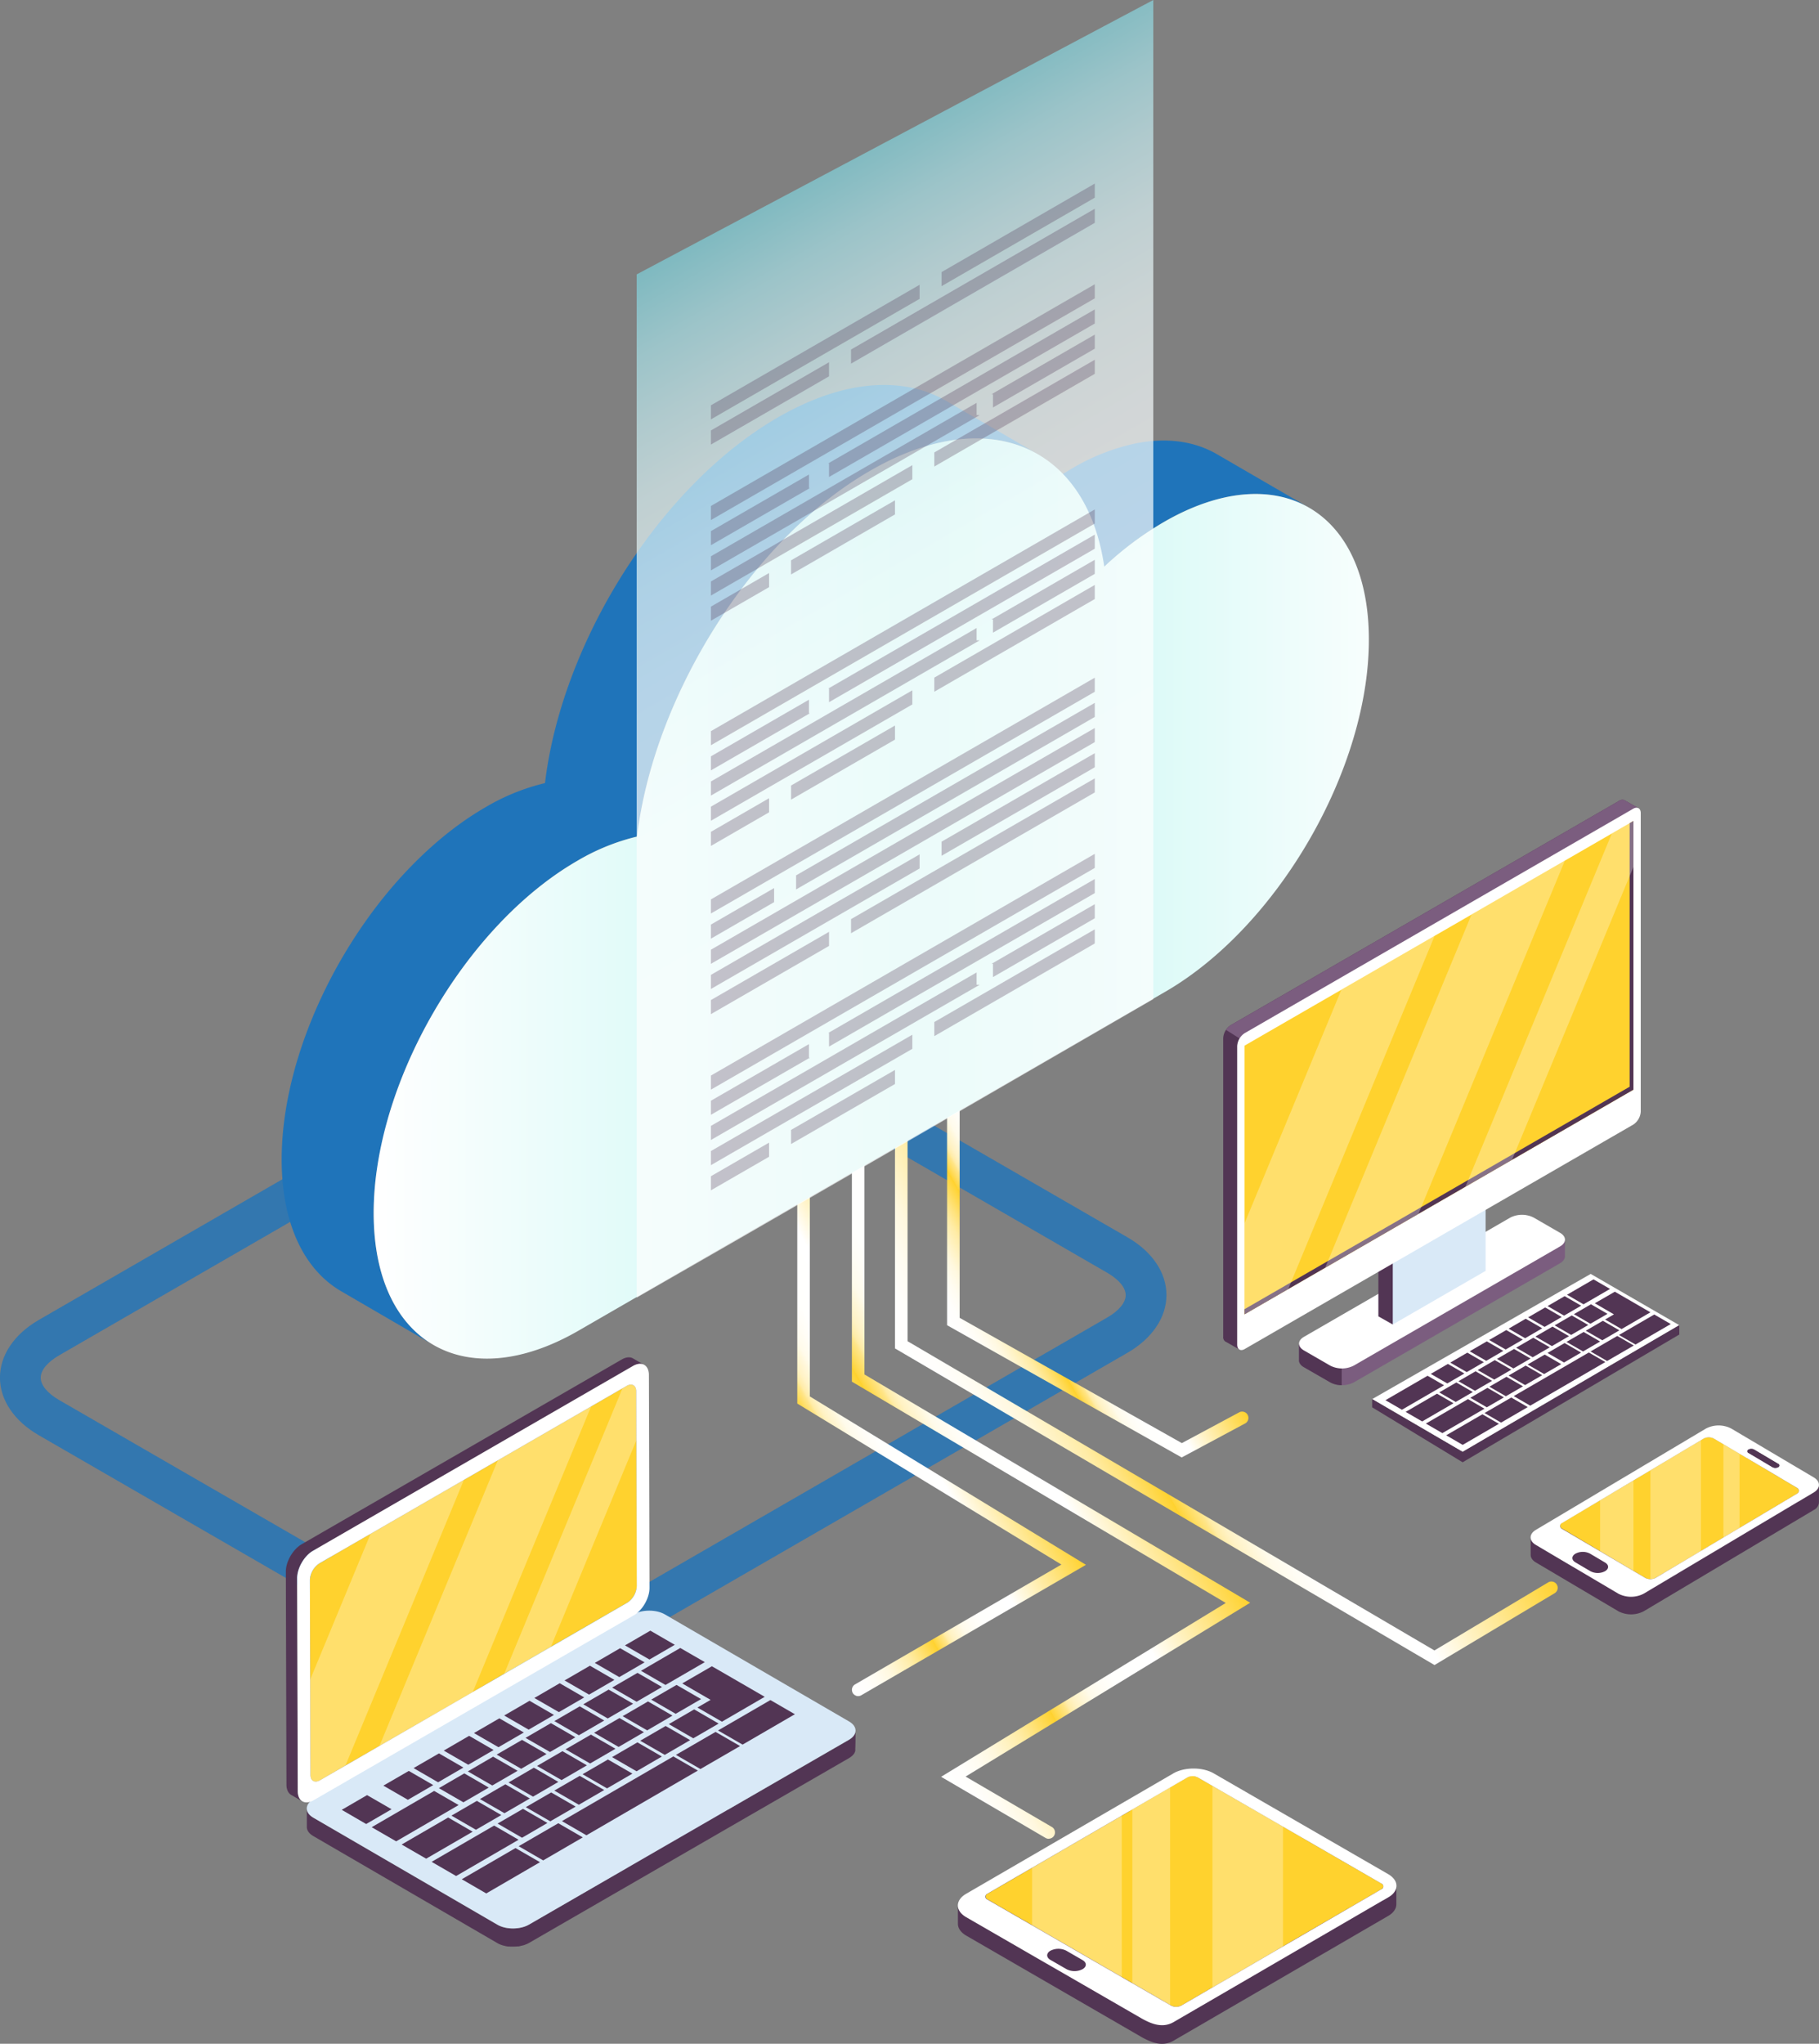 <svg id="_ëîé_1" data-name="‘ëîé_1" xmlns="http://www.w3.org/2000/svg" xmlns:xlink="http://www.w3.org/1999/xlink" viewBox="0 0 892.92 1002.82"><rect x="0" y="0" width="892.92" height="1002.82" fill="#808080" stroke="none"/><defs><style>.cls-1{opacity:0.8;}.cls-2{fill:#1f74ba;}.cls-3{fill:url(#åçûìßííûé_ãðàäèåíò_69);}.cls-4{fill:url(#åçûìßííûé_ãðàäèåíò_69-2);}.cls-5{fill:url(#åçûìßííûé_ãðàäèåíò_69-3);}.cls-6{fill:url(#åçûìßííûé_ãðàäèåíò_69-4);}.cls-12,.cls-7{fill:#fff;}.cls-8{fill:#523554;}.cls-9{fill:#7b5d7f;}.cls-10{fill:#d9e9f7;}.cls-11{fill:#ffd22e;}.cls-12,.cls-16{opacity:0.3;}.cls-13{isolation:isolate;}.cls-14{fill:url(#åçûìßííûé_ãðàäèåíò_159);}.cls-15{opacity:0.7;fill:url(#åçûìßííûé_ãðàäèåíò_166);}.cls-17{fill:#8fdfe5;}</style><linearGradient id="åçûìßííûé_ãðàäèåíò_69" x1="857" y1="662.99" x2="948.71" y2="610.04" gradientUnits="userSpaceOnUse"><stop offset="0" stop-color="#fff"/><stop offset="0.06" stop-color="#fffefc"/><stop offset="0.11" stop-color="#fffcf1"/><stop offset="0.16" stop-color="#fff8df"/><stop offset="0.2" stop-color="#fff3c6"/><stop offset="0.25" stop-color="#ffeca6"/><stop offset="0.29" stop-color="#ffe37e"/><stop offset="0.33" stop-color="#ffd950"/><stop offset="0.36" stop-color="#ffd22e"/><stop offset="0.36" stop-color="#ffd439"/><stop offset="0.38" stop-color="#ffdd62"/><stop offset="0.4" stop-color="#ffe588"/><stop offset="0.41" stop-color="#ffeca8"/><stop offset="0.43" stop-color="#fff2c4"/><stop offset="0.46" stop-color="#fff7da"/><stop offset="0.48" stop-color="#fffbeb"/><stop offset="0.52" stop-color="#fffdf6"/><stop offset="0.56" stop-color="#fffffd"/><stop offset="0.69" stop-color="#fff"/><stop offset="1" stop-color="#ffd22e"/></linearGradient><linearGradient id="åçûìßííûé_ãðàäèåíò_69-2" x1="869.62" y1="740.55" x2="1063.19" y2="628.79" xlink:href="#åçûìßííûé_ãðàäèåíò_69"/><linearGradient id="åçûìßííûé_ãðàäèåíò_69-3" x1="790.03" y1="773.69" x2="940.8" y2="686.65" xlink:href="#åçûìßííûé_ãðàäèåíò_69"/><linearGradient id="åçûìßííûé_ãðàäèåíò_69-4" x1="749.41" y1="737.34" x2="862.51" y2="672.04" xlink:href="#åçûìßííûé_ãðàäèåíò_69"/><linearGradient id="åçûìßííûé_ãðàäèåíò_159" x1="574.38" y1="451.63" x2="1062.91" y2="451.63" gradientUnits="userSpaceOnUse"><stop offset="0" stop-color="#fff"/><stop offset="0.55" stop-color="#c1f6f2"/><stop offset="1" stop-color="#f7fefd"/></linearGradient><linearGradient id="åçûìßííûé_ãðàäèåíò_166" x1="936.49" y1="513.1" x2="719.02" y2="136.42" gradientUnits="userSpaceOnUse"><stop offset="0" stop-color="#fff"/><stop offset="0.43" stop-color="#fdfefe"/><stop offset="0.58" stop-color="#f6fcfd"/><stop offset="0.69" stop-color="#ebf8f9"/><stop offset="0.78" stop-color="#daf2f5"/><stop offset="0.85" stop-color="#c4eaef"/><stop offset="0.92" stop-color="#a8e1e8"/><stop offset="0.98" stop-color="#89d6df"/><stop offset="1" stop-color="#7ed2dc"/></linearGradient></defs><title>webpack</title><g id="_Group_" data-name="&lt;Group&gt;" class="cls-1"><path id="_Compound_Path_" data-name="&lt;Compound Path&gt;" class="cls-2" d="M642.16,836c-14,0-28.08-3.16-39-9.48L410,715c-12.13-7-19.09-17.32-19.09-28.3s7-21.3,19.09-28.3l263.31-152c21.88-12.63,56.16-12.63,78,0l193.12,111.5c12.13,7,19.09,17.32,19.09,28.3s-7,21.3-19.09,28.3l-263.31,152C670.24,832.85,656.2,836,642.16,836Zm70.19-319.09c-10.58,0-21.16,2.27-29,6.81L420,675.75c-5.78,3.34-9.09,7.34-9.09,11s3.31,7.65,9.09,11l193.12,111.5c15.73,9.08,42.31,9.08,58,0l263.31-152c5.78-3.34,9.09-7.34,9.09-11s-3.31-7.65-9.09-11L741.37,523.73C733.51,519.19,722.93,516.92,712.35,516.92Z" transform="translate(-390.93 -10.76)"/></g><g id="_Group_2" data-name="&lt;Group&gt;"><g id="_Group_3" data-name="&lt;Group&gt;"><path id="_Path_" data-name="&lt;Path&gt;" class="cls-3" d="M971,725.89,855.83,661V535.44a3.09,3.09,0,0,1,6.17,0V657.37l109.08,61.48,28.26-15.15a3.09,3.09,0,0,1,2.92,5.44Z" transform="translate(-390.93 -10.76)"/></g><g id="_Group_4" data-name="&lt;Group&gt;"><path id="_Path_2" data-name="&lt;Path&gt;" class="cls-4" d="M1095.1,827.75,830.27,672.39V547.66a3.09,3.09,0,0,1,6.17,0V668.85l258.63,151.73L1151,787.14a3.09,3.09,0,0,1,3.17,5.3Z" transform="translate(-390.93 -10.76)"/></g><g id="_Group_5" data-name="&lt;Group&gt;"><path id="_Path_3" data-name="&lt;Path&gt;" class="cls-5" d="M905.73,913a3.07,3.07,0,0,1-1.55-.42l-51.28-30,139.75-85.3L809.11,688.69V557.91a3.09,3.09,0,1,1,6.17,0V685.17l189.35,112L864.93,882.47l42.36,24.74a3.09,3.09,0,0,1-1.56,5.75Z" transform="translate(-390.93 -10.76)"/></g><g id="_Group_6" data-name="&lt;Group&gt;"><path id="_Path_4" data-name="&lt;Path&gt;" class="cls-6" d="M812.2,843a3.09,3.09,0,0,1-1.55-5.75l101.3-58.81-129.65-79V577.75a3.09,3.09,0,0,1,6.17,0v118.2L924,778.57l-110.27,64A3.07,3.07,0,0,1,812.2,843Z" transform="translate(-390.93 -10.76)"/></g></g><g id="_Group_7" data-name="&lt;Group&gt;"><g id="_Group_8" data-name="&lt;Group&gt;"><polygon id="_Path_5" data-name="&lt;Path&gt;" class="cls-7" points="673.57 686.5 780.85 625.07 824.35 650.23 717.98 712.39 673.57 686.5"/><g id="_Group_9" data-name="&lt;Group&gt;"><g id="_Group_10" data-name="&lt;Group&gt;"><polygon id="_Path_6" data-name="&lt;Path&gt;" class="cls-8" points="768.07 635.98 776.17 640.66 767.77 645.54 759.68 640.85 768.07 635.98"/></g><g id="_Group_11" data-name="&lt;Group&gt;"><polygon id="_Path_7" data-name="&lt;Path&gt;" class="cls-8" points="780.98 639.97 789.1 644.66 780.7 649.53 772.6 644.83 780.98 639.97"/></g><g id="_Group_12" data-name="&lt;Group&gt;"><polygon id="_Path_8" data-name="&lt;Path&gt;" class="cls-8" points="792.69 633.8 802.08 639.22 807.46 642.34 810.17 643.91 796.01 652.14 787.9 647.45 792.26 644.92 782.87 639.48 792.69 633.8"/></g><g id="_Group_13" data-name="&lt;Group&gt;"><polygon id="_Path_9" data-name="&lt;Path&gt;" class="cls-8" points="771.55 645.45 779.65 650.13 771.26 655.01 763.15 650.32 771.55 645.45"/></g><g id="_Group_14" data-name="&lt;Group&gt;"><polygon id="_Path_10" data-name="&lt;Path&gt;" class="cls-8" points="812.05 644.99 820.15 649.67 802.84 659.72 794.72 655.04 812.05 644.99"/></g><g id="_Group_15" data-name="&lt;Group&gt;"><polygon id="_Path_11" data-name="&lt;Path&gt;" class="cls-8" points="793.9 655.51 802.01 660.2 788.9 667.8 780.78 663.12 793.9 655.51"/></g><g id="_Group_16" data-name="&lt;Group&gt;"><polygon id="_Path_12" data-name="&lt;Path&gt;" class="cls-8" points="768.04 658.99 776.13 663.66 767.75 668.54 759.65 663.86 768.04 658.99"/></g><g id="_Group_17" data-name="&lt;Group&gt;"><polygon id="_Path_13" data-name="&lt;Path&gt;" class="cls-8" points="782.23 627.75 790.34 632.44 777.33 639.99 769.22 635.3 782.23 627.75"/></g><g id="_Group_18" data-name="&lt;Group&gt;"><polygon id="_Path_14" data-name="&lt;Path&gt;" class="cls-8" points="758.52 641.52 766.62 646.21 758.22 651.07 750.13 646.39 758.52 641.52"/></g><g id="_Group_19" data-name="&lt;Group&gt;"><polygon id="_Path_15" data-name="&lt;Path&gt;" class="cls-8" points="748.95 647.06 757.06 651.75 748.67 656.63 740.56 651.94 748.95 647.06"/></g><g id="_Group_20" data-name="&lt;Group&gt;"><polygon id="_Path_16" data-name="&lt;Path&gt;" class="cls-8" points="786.82 648.07 794.93 652.76 786.54 657.64 778.42 652.95 786.82 648.07"/></g><g id="_Group_21" data-name="&lt;Group&gt;"><polygon id="_Path_17" data-name="&lt;Path&gt;" class="cls-8" points="762.1 650.93 770.2 655.61 761.82 660.49 753.7 655.81 762.1 650.93"/></g><g id="_Group_22" data-name="&lt;Group&gt;"><polygon id="_Path_18" data-name="&lt;Path&gt;" class="cls-8" points="739.4 652.62 747.51 657.3 739.11 662.17 731.01 657.49 739.4 652.62"/></g><g id="_Group_23" data-name="&lt;Group&gt;"><polygon id="_Path_19" data-name="&lt;Path&gt;" class="cls-8" points="777.38 653.56 785.48 658.24 777.1 663.12 768.97 658.44 777.38 653.56"/></g><g id="_Group_24" data-name="&lt;Group&gt;"><polygon id="_Path_20" data-name="&lt;Path&gt;" class="cls-8" points="752.66 656.41 760.78 661.09 752.38 665.97 744.26 661.28 752.66 656.41"/></g><g id="_Group_25" data-name="&lt;Group&gt;"><polygon id="_Path_21" data-name="&lt;Path&gt;" class="cls-8" points="729.86 658.16 737.96 662.84 729.57 667.72 721.46 663.03 729.86 658.16"/></g><g id="_Group_26" data-name="&lt;Group&gt;"><polygon id="_Path_22" data-name="&lt;Path&gt;" class="cls-8" points="743.23 661.9 751.32 666.58 742.93 671.46 734.82 666.78 743.23 661.9"/></g><g id="_Group_27" data-name="&lt;Group&gt;"><polygon id="_Path_23" data-name="&lt;Path&gt;" class="cls-8" points="720.29 663.71 728.39 668.38 720 673.25 711.91 668.59 720.29 663.71"/></g><g id="_Group_28" data-name="&lt;Group&gt;"><polygon id="_Path_24" data-name="&lt;Path&gt;" class="cls-8" points="758.29 664.65 766.39 669.33 757.99 674.2 749.89 669.52 758.29 664.65"/></g><g id="_Group_29" data-name="&lt;Group&gt;"><polygon id="_Path_25" data-name="&lt;Path&gt;" class="cls-8" points="733.77 667.37 741.88 672.06 733.49 676.93 725.38 672.25 733.77 667.37"/></g><g id="_Group_30" data-name="&lt;Group&gt;"><polygon id="_Path_26" data-name="&lt;Path&gt;" class="cls-8" points="710.75 669.24 718.85 673.93 710.45 678.81 702.34 674.13 710.75 669.24"/></g><g id="_Group_31" data-name="&lt;Group&gt;"><polygon id="_Path_27" data-name="&lt;Path&gt;" class="cls-8" points="748.94 670.06 757.05 674.75 748.65 679.62 740.54 674.93 748.94 670.06"/></g><g id="_Group_32" data-name="&lt;Group&gt;"><polygon id="_Path_28" data-name="&lt;Path&gt;" class="cls-8" points="724.34 672.85 732.44 677.54 724.04 682.41 715.93 677.73 724.34 672.85"/></g><g id="_Group_33" data-name="&lt;Group&gt;"><polygon id="_Path_29" data-name="&lt;Path&gt;" class="cls-8" points="739.5 675.55 747.61 680.23 739.21 685.09 731.11 680.42 739.5 675.55"/></g><g id="_Group_34" data-name="&lt;Group&gt;"><polygon id="_Path_30" data-name="&lt;Path&gt;" class="cls-8" points="714.89 678.34 722.99 683.02 714.59 687.89 706.49 683.21 714.89 678.34"/></g><g id="_Group_35" data-name="&lt;Group&gt;"><polygon id="_Path_31" data-name="&lt;Path&gt;" class="cls-8" points="779.93 663.63 788.04 668.31 751.16 689.72 743.06 685.03 779.93 663.63"/></g><g id="_Group_36" data-name="&lt;Group&gt;"><polygon id="_Path_32" data-name="&lt;Path&gt;" class="cls-8" points="730.16 680.97 738.26 685.65 729.86 690.53 721.76 685.85 730.16 680.97"/></g><g id="_Group_37" data-name="&lt;Group&gt;"><polygon id="_Path_33" data-name="&lt;Path&gt;" class="cls-8" points="700.77 675.04 708.86 679.72 688.19 691.72 680.09 687.04 700.77 675.04"/></g><g id="_Group_38" data-name="&lt;Group&gt;"><polygon id="_Path_34" data-name="&lt;Path&gt;" class="cls-8" points="705.4 683.84 713.51 688.53 698.12 697.46 690.01 692.77 705.4 683.84"/></g><g id="_Group_39" data-name="&lt;Group&gt;"><polygon id="_Path_35" data-name="&lt;Path&gt;" class="cls-8" points="741.85 685.73 749.96 690.41 736.85 698.03 728.74 693.33 741.85 685.73"/></g><g id="_Group_40" data-name="&lt;Group&gt;"><polygon id="_Path_36" data-name="&lt;Path&gt;" class="cls-8" points="720.62 686.5 728.71 691.2 708.04 703.19 699.93 698.51 720.62 686.5"/></g><g id="_Group_41" data-name="&lt;Group&gt;"><polygon id="_Path_37" data-name="&lt;Path&gt;" class="cls-8" points="727.69 693.95 735.79 698.62 718.01 708.96 709.91 704.26 727.69 693.95"/></g></g><polygon id="_Path_38" data-name="&lt;Path&gt;" class="cls-8" points="717.98 712.39 673.57 686.5 673.57 690.53 717.98 717.5 824.35 654.81 824.35 650.23 717.98 712.39"/></g><g id="_Group_42" data-name="&lt;Group&gt;"><g id="_Group_43" data-name="&lt;Group&gt;"><g id="_Group_44" data-name="&lt;Group&gt;"><path id="_Path_39" data-name="&lt;Path&gt;" class="cls-9" d="M1159.13,627h0v-7.74l-5.56,2.8-9.76-5.64a12.73,12.73,0,0,0-11.52,0L1034.19,673l-5.59-2.73V678h0c-.12,1.29.66,2.6,2.36,3.59l13,7.48a12.74,12.74,0,0,0,11.51,0l101.33-58.51C1158.46,629.53,1159.24,628.24,1159.13,627Z" transform="translate(-390.93 -10.76)"/><path id="_Path_40" data-name="&lt;Path&gt;" class="cls-8" d="M1034.19,673l-5.59-2.73V678h0c-.12,1.29.66,2.6,2.36,3.59l13,7.48a11.73,11.73,0,0,0,5.6,1.36v-26.2Z" transform="translate(-390.93 -10.76)"/><path id="_Path_41" data-name="&lt;Path&gt;" class="cls-7" d="M1043.92,680.84a12.72,12.72,0,0,0,11.51,0l101.33-58.51c3.18-1.84,3.18-4.81,0-6.65l-12.95-7.48a12.72,12.72,0,0,0-11.52,0L1031,666.72c-3.18,1.84-3.18,4.81,0,6.65Z" transform="translate(-390.93 -10.76)"/></g><g id="_Group_45" data-name="&lt;Group&gt;"><polygon id="_Path_42" data-name="&lt;Path&gt;" class="cls-8" points="683.69 649.89 676.62 645.9 676.62 609.75 722.2 583.45 683.69 649.89"/><polygon id="_Path_43" data-name="&lt;Path&gt;" class="cls-10" points="729.26 623.58 683.69 649.89 683.69 613.75 729.26 587.44 729.26 623.58"/></g><path id="_Path_44" data-name="&lt;Path&gt;" class="cls-8" d="M1195.25,407.33l-6.63-3.78a1.68,1.68,0,0,0-.45-.26h0a2.78,2.78,0,0,0-2.37.38L995.08,513.77a8.18,8.18,0,0,0-3.7,6.41V666.64a2.6,2.6,0,0,0,1.08,2.4,2,2,0,0,0,.31.14l6.59,3.79,1.37-7.14-2,.82,187-108a8.19,8.19,0,0,0,3.71-6.42V411.32Z" transform="translate(-390.93 -10.76)"/><path id="_Path_45" data-name="&lt;Path&gt;" class="cls-9" d="M1188.61,403.55a1.68,1.68,0,0,0-.45-.26h0a2.78,2.78,0,0,0-2.37.38L995.08,513.77a7.31,7.31,0,0,0-2.33,2.33l127.49,80.42,65.55-37.85a8.19,8.19,0,0,0,3.71-6.42V411.32l5.75-4Z" transform="translate(-390.93 -10.76)"/><path id="_Path_46" data-name="&lt;Path&gt;" class="cls-7" d="M1196.35,556.17a8.19,8.19,0,0,1-3.7,6.41L1001.94,672.69c-2,1.18-3.7.22-3.7-2.14V524.1a8.18,8.18,0,0,1,3.7-6.41l190.71-110.11c2-1.18,3.7-.22,3.7,2.14Z" transform="translate(-390.93 -10.76)"/><polygon id="_Path_47" data-name="&lt;Path&gt;" class="cls-11" points="801.83 402.85 801.83 534.69 782.77 545.69 766.19 555.26 754.5 562.01 753.19 562.77 742.23 569.1 726.61 578.12 719.35 582.31 718.92 582.56 714.13 585.32 701.42 592.65 700.91 592.95 696.29 595.61 694.48 596.66 676.53 607.02 664.49 613.98 650.5 622.05 632.37 632.51 610.91 644.91 610.91 513.08 621.94 506.71 646.84 492.34 658.46 485.63 659.54 485 664.49 482.15 694.48 464.83 698.61 462.45 700.91 461.12 704.24 459.19 711.61 454.94 718.92 450.72 722.37 448.72 726.61 446.28 728.18 445.37 754.5 430.17 768.16 422.29 791.23 408.97 801.83 402.85"/><polygon id="_Path_48" data-name="&lt;Path&gt;" class="cls-8" points="799.96 403.93 799.96 533.23 610.91 642.38 610.91 644.91 801.83 534.68 801.83 402.85 799.96 403.93"/></g><polygon id="_Path_49" data-name="&lt;Path&gt;" class="cls-12" points="704.24 459.19 632.37 632.51 610.91 644.91 610.91 600.3 658.46 485.63 659.54 485 664.49 482.15 694.48 464.83 698.61 462.45 700.91 461.12 704.24 459.19"/><polygon id="_Path_50" data-name="&lt;Path&gt;" class="cls-12" points="768.16 422.29 696.29 595.61 694.48 596.66 676.53 607.02 664.49 613.98 650.5 622.05 722.37 448.72 726.61 446.28 728.18 445.37 754.5 430.17 768.16 422.29"/><polygon id="_Path_51" data-name="&lt;Path&gt;" class="cls-12" points="801.83 402.85 801.83 425.37 742.23 569.1 726.61 578.12 719.35 582.31 791.23 408.97 801.83 402.85"/></g></g><g id="_Group_46" data-name="&lt;Group&gt;"><g id="_Group_47" data-name="&lt;Group&gt;"><g id="_Group_48" data-name="&lt;Group&gt;"><g id="_Group_49" data-name="&lt;Group&gt;"><path id="_Path_52" data-name="&lt;Path&gt;" class="cls-8" d="M1072.38,941.76l-2.42,1.41c0-2.27,0-4.54,0-6.82h0a1.74,1.74,0,0,0-1-1.44l-90.17-52.06a5.55,5.55,0,0,0-4.94,0l-98.25,57.09a1.71,1.71,0,0,0-1,1.42c0,3,0,6.06,0,9.08a1.73,1.73,0,0,0,1,1.44L905.34,969a2,2,0,0,0-.38,1.13l0,4.23-39.7-22.91c-2.74-1.6-4.1-3.68-4.1-5.78,0,3,0,6.06,0,9.08,0,2.1,1.37,4.18,4.12,5.78L950.81,1010c5.47,3.15,10.89,5.17,16.32,2l105.24-61.15c2.68-1.56,4-3.62,4-5.69q0-4.53,0-9.08C1076.42,938.14,1075.08,940.2,1072.38,941.76Z" transform="translate(-390.93 -10.76)"/><g id="_Group_50" data-name="&lt;Group&gt;"><g id="_Group_51" data-name="&lt;Group&gt;"><path id="_Path_53" data-name="&lt;Path&gt;" class="cls-8" d="M922.25,972.54c2.16,1.23,2.18,3.25,0,4.49a8.56,8.56,0,0,1-7.77,0l-7.93-4.57c-2.16-1.25-2.16-3.26,0-4.52a8.6,8.6,0,0,1,7.78,0Z" transform="translate(-390.93 -10.76)"/></g><path id="_Path_54" data-name="&lt;Path&gt;" class="cls-11" d="M1069,937.78l-3.17,1.83-.07,0-.34.21-.41.24-4,2.34-7.5,4.35-1,.55-2.28,1.33-2.06,1.19-2.62,1.54-1.23.71-5,2.88-4.08,2.38-2.06,1.19-.92.52-8.47,4.94-3,1.77-3.11,1.81-2,1.18-3.87,2.26-7.23,4.19-9.11,5.31-3.42,2-.79.46-5.06,2.94-1,.56-6.19,3.59-8.21,4.78a5.41,5.41,0,0,1-4.95,0l-.48-.28-6-3.51h0l-1-.6h-.05l-2.74-1.6h0l-4.22-2.42-4.43-2.56-5.2-3-6.44-3.72h0l-2.61-1.51-2.76-1.6-3.19-1.85-18.85-10.87h0l-10.15-5.87-3.37-1.95-10.82-6.21-.77-.44-2.22-1.29-1.23-.71-.16-.11-3.38-1.95a1.53,1.53,0,0,1,0-2.87l2.39-1.38,1.06-.62,4.16-2.4,9.89-5.77,4.46-2.59.33-.19,12.63-7.33,2.33-1.37,1.08-.63.37-.22,2.18-1.25h0l2-1.15,1.06-.63,12.53-7.29,1.43-.84,8.08-4.68,3.59-2.08L946,899l.8-.47,3.73-2.15,3.34-1.95h0l3.73-2.19,6.14-3.58,1.56-.91,8.53-4.95a4.91,4.91,0,0,1,2.39-.57,5.3,5.3,0,0,1,2,.32,2.22,2.22,0,0,1,.55.26l.52.3.66.38,6.14,3.54,12.84,7.41,0,0,1.74,1,11.21,6.47,1.38.79h0l7.42,4.29,9.05,5.23,3.38,2,13.65,7.86.44.27.42.25L1069,934.91C1070.31,935.7,1070.31,937,1069,937.78Z" transform="translate(-390.93 -10.76)"/><g id="_Group_52" data-name="&lt;Group&gt;"><path id="_Compound_Path_2" data-name="&lt;Compound Path&gt;" class="cls-7" d="M1072.32,930.31l-85.61-49.42c-5.45-3.15-14.34-3.15-19.77,0L865.18,940c-5.42,3.15-5.4,8.29.06,11.46l85.61,49.41c5.44,3.15,10.89,5.16,16.3,2l105.24-61.15C1077.81,938.61,1077.77,933.46,1072.32,930.31ZM922.29,977a8.56,8.56,0,0,1-7.77,0l-7.93-4.57c-2.16-1.25-2.16-3.26,0-4.52a8.6,8.6,0,0,1,7.78,0l7.93,4.58c2.16,1.24,2.18,3.26,0,4.51ZM1069,937.78l-98.23,57.08a5.53,5.53,0,0,1-4.95,0L875.63,942.8a1.52,1.52,0,0,1,0-2.86l98.25-57.09a5.55,5.55,0,0,1,4.94,0L1069,934.91a1.53,1.53,0,0,1,0,2.87Z" transform="translate(-390.93 -10.76)"/></g></g></g></g><g id="_Group_53" data-name="&lt;Group&gt;"><path id="_Path_55" data-name="&lt;Path&gt;" class="cls-12" d="M941.57,901.61v79.27l-6.44-3.72h0l-2.61-1.51-2.76-1.6-3.19-1.85-18.85-10.87h0l-10.15-5.87V927.18l.33-.19,12.63-7.33,2.33-1.37,1.08-.63.37-.22,2.18-1.25h0l2-1.15,1.06-.63,12.53-7.29,1.43-.84Z" transform="translate(-390.93 -10.76)"/><polygon id="_Path_56" data-name="&lt;Path&gt;" class="cls-12" points="574.39 877.04 574.39 983.81 568.35 980.3 568.32 980.3 567.32 979.71 567.26 979.71 564.52 978.1 564.5 978.1 560.27 975.68 555.85 973.12 555.85 887.82 559.58 885.67 562.92 883.72 562.95 883.72 566.68 881.53 572.83 877.95 574.39 877.04"/><polygon id="_Path_57" data-name="&lt;Path&gt;" class="cls-12" points="629.81 896.32 629.81 955.05 626.7 956.86 624.66 958.04 620.79 960.29 613.56 964.48 604.45 969.79 601.02 971.77 600.23 972.23 595.17 975.17 595.17 876.32 608.01 883.74 608.04 883.75 609.78 884.76 620.99 891.23 622.38 892.02 622.38 892.02 629.81 896.32"/></g></g></g><g id="_Group_54" data-name="&lt;Group&gt;"><g id="_Group_55" data-name="&lt;Group&gt;"><g id="_Group_56" data-name="&lt;Group&gt;"><g id="_Group_57" data-name="&lt;Group&gt;"><path id="_Path_58" data-name="&lt;Path&gt;" class="cls-8" d="M1142.33,765.08c0,1.35.86,2.7,2.59,3.73l17.87,10.55v-4.18a2.44,2.44,0,0,1,1.27-2l-6.25-3.69a1.8,1.8,0,0,1-1-1.49l0-8.61a1.77,1.77,0,0,1,1-1.46l69.39-41.3a5.35,5.35,0,0,1,5,0l16.48,9.75c0-1.24,0-2.47,0-3.53a1,1,0,0,1,.56-.82,2.94,2.94,0,0,1,2.76,0l11.78,7a1,1,0,0,1,.59.83l0,5.84,8.6,5.08a1.79,1.79,0,0,1,1,1.49l0,5.15,7.31-4.34c1.68-1,2.54-2.35,2.55-3.67,0,2.87,0,5.73,0,8.6a4.46,4.46,0,0,1-2.55,3.66l-83.47,49.69a13.48,13.48,0,0,1-12.44,0l-40.47-23.94c-1.72-1-2.59-2.37-2.58-3.72C1142.31,770.81,1142.32,768,1142.33,765.08Z" transform="translate(-390.93 -10.76)"/><g id="_Group_58" data-name="&lt;Group&gt;"><path id="_Path_59" data-name="&lt;Path&gt;" class="cls-11" d="M1273,743.71l-28.12,16.74-7.93,4.72-11,6.56L1203.57,785a4.82,4.82,0,0,1-2.47.62,4.94,4.94,0,0,1-2.49-.62l-5.84-3.46-16.35-9.67-18.56-11a1.59,1.59,0,0,1,0-3l18.56-11,16.35-9.73,8.34-5,24.8-14.77,1.34-.79a5.34,5.34,0,0,1,5,0l4.72,2.79,7.93,4.69L1273,740.76C1274.32,741.58,1274.32,742.9,1273,743.71Z" transform="translate(-390.93 -10.76)"/><path id="_Path_60" data-name="&lt;Path&gt;" class="cls-8" d="M1171.45,773.07a7.76,7.76,0,0,0-7.2,0c-2,1.18-2,3.09,0,4.27l7.34,4.32a7.73,7.73,0,0,0,7.18,0c2-1.18,2-3.08,0-4.26Z" transform="translate(-390.93 -10.76)"/><path id="_Compound_Path_3" data-name="&lt;Compound Path&gt;" class="cls-7" d="M1281.25,735.66c3.42,2,3.44,5.35,0,7.39l-83.46,49.68a13.49,13.49,0,0,1-12.44,0l-40.47-23.93c-3.44-2-3.46-5.35,0-7.39l83.47-49.7a13.48,13.48,0,0,1,12.44,0ZM1157.84,758a1.59,1.59,0,0,0,0,3L1198.6,785a5.35,5.35,0,0,0,5,0l69.4-41.32c1.36-.8,1.36-2.13,0-2.95l-40.76-24.1a5.35,5.35,0,0,0-5,0L1157.84,758Zm6.46,19.38,7.34,4.32a7.73,7.73,0,0,0,7.18,0c2-1.18,2-3.08,0-4.26l-7.33-4.34a7.76,7.76,0,0,0-7.2,0c-2,1.18-2,3.09,0,4.27ZM1263.79,729l-11.78-7a2.94,2.94,0,0,0-2.76,0,.87.87,0,0,0,0,1.63l11.79,7a3,3,0,0,0,2.77,0,.88.88,0,0,0,0-1.65Z" transform="translate(-390.93 -10.76)"/><path id="_Path_61" data-name="&lt;Path&gt;" class="cls-8" d="M1252,722.05a2.94,2.94,0,0,0-2.76,0,.87.87,0,0,0,0,1.63l11.79,7a3,3,0,0,0,2.77,0,.88.88,0,0,0,0-1.65Z" transform="translate(-390.93 -10.76)"/></g></g></g><g id="_Group_59" data-name="&lt;Group&gt;"><polygon id="_Path_62" data-name="&lt;Path&gt;" class="cls-12" points="801.83 726.42 801.83 770.81 785.48 761.14 785.48 736.15 801.83 726.42"/><path id="_Path_63" data-name="&lt;Path&gt;" class="cls-12" d="M1225.89,717.45v54.27L1203.57,785a4.82,4.82,0,0,1-2.47.62V732.22Z" transform="translate(-390.93 -10.76)"/><polygon id="_Path_64" data-name="&lt;Path&gt;" class="cls-12" points="853.92 713.38 853.92 749.69 845.99 754.41 845.99 708.69 853.92 713.38"/></g></g></g><g id="_Group_60" data-name="&lt;Group&gt;"><g id="_Group_61" data-name="&lt;Group&gt;"><g id="_Group_62" data-name="&lt;Group&gt;"><g id="_Group_63" data-name="&lt;Group&gt;" class="cls-13"><g id="_Group_64" data-name="&lt;Group&gt;"><path id="_Path_65" data-name="&lt;Path&gt;" class="cls-2" d="M988.46,233.71c-11.26-6.58-25.25-8.5-40.85-5.22a104.54,104.54,0,0,0-30.53,12.18,163.52,163.52,0,0,0-29.21,21.87L933,288.81a160.85,160.85,0,0,1,29.24-21.89,104.71,104.71,0,0,1,30.54-12.2c15.56-3.29,29.56-1.35,40.85,5.2Z" transform="translate(-390.93 -10.76)"/><path id="_Path_66" data-name="&lt;Path&gt;" class="cls-2" d="M855.38,207.45c-13-7.55-29.19-9.78-47.24-6-11.13,2.35-23,7-35.3,14.09-20.44,11.8-39.64,29-56.28,49.27-30.71,37.42-52.75,85.45-58.1,130.19a105.63,105.63,0,0,0-29.26,11.88c-17.62,10.18-34.17,25-48.57,42.48-30.77,37.47-51.55,87.32-51.43,130.72.1,31.6,11.26,53.83,29.26,64.28l45.14,26.26c-18-10.46-29.15-32.69-29.22-64.29-.14-43.4,20.65-93.25,51.41-130.72,14.38-17.49,30.94-32.31,48.57-42.49a106.31,106.31,0,0,1,29.29-11.89c5.34-44.72,27.4-92.75,58.07-130.17,16.66-20.29,35.83-37.46,56.3-49.26a120.86,120.86,0,0,1,35.27-14.1c18.06-3.81,34.21-1.57,47.25,6Z" transform="translate(-390.93 -10.76)"/></g><g id="_Group_65" data-name="&lt;Group&gt;"><path id="_Path_67" data-name="&lt;Path&gt;" class="cls-14" d="M818,241.8c58.12-33.56,106.38-12.23,115,47a160.85,160.85,0,0,1,29.24-21.89c55.37-32,100.48-6.34,100.65,57.35s-44.63,141.15-100,173.16L675,663.63c-55.38,32-100.48,6.32-100.64-57.3s44.6-141.24,100-173.21a106.31,106.31,0,0,1,29.29-11.89C711.92,352.25,759.86,275.36,818,241.8Z" transform="translate(-390.93 -10.76)"/></g></g></g></g><g id="_Group_66" data-name="&lt;Group&gt;"><path id="_Path_68" data-name="&lt;Path&gt;" class="cls-15" d="M703.47,145.39V647.46C758.31,616.12,871.81,550.4,957.06,501V10.76Z" transform="translate(-390.93 -10.76)"/><g id="_Group_67" data-name="&lt;Group&gt;" class="cls-16"><g id="_Group_68" data-name="&lt;Group&gt;"><polygon id="_Path_69" data-name="&lt;Path&gt;" class="cls-8" points="537.41 339.43 348.98 448.22 348.98 441.31 537.41 332.52 537.41 339.43"/><polygon id="_Path_70" data-name="&lt;Path&gt;" class="cls-8" points="348.98 453.66 380 435.75 380 442.65 348.98 460.57 348.98 453.66"/><polygon id="_Path_71" data-name="&lt;Path&gt;" class="cls-8" points="537.41 344.87 537.41 351.78 390.79 436.42 390.79 429.52 537.41 344.87"/><polygon id="_Path_72" data-name="&lt;Path&gt;" class="cls-8" points="537.41 364.13 348.98 472.92 348.98 466 537.41 357.21 537.41 364.13"/><polygon id="_Path_73" data-name="&lt;Path&gt;" class="cls-8" points="348.98 478.35 451.42 419.21 451.42 426.13 409.13 450.54 406.96 451.79 348.98 485.26 348.98 478.35"/><polygon id="_Path_74" data-name="&lt;Path&gt;" class="cls-8" points="537.41 369.57 537.41 376.48 462.21 419.9 462.21 412.98 537.41 369.57"/><polygon id="_Path_75" data-name="&lt;Path&gt;" class="cls-8" points="348.98 490.7 406.96 457.22 406.96 464.14 348.98 497.61 348.98 490.7"/><polygon id="_Path_76" data-name="&lt;Path&gt;" class="cls-8" points="537.41 381.92 537.41 388.82 417.76 457.91 417.76 450.99 455.87 428.99 462.21 425.33 537.41 381.92"/></g><polygon id="_Path_77" data-name="&lt;Path&gt;" class="cls-8" points="537.41 425.87 348.98 534.66 348.98 527.75 537.41 418.96 537.41 425.87"/><polygon id="_Path_78" data-name="&lt;Path&gt;" class="cls-8" points="397.1 518.97 397.54 518.97 348.98 547 348.98 540.1 397.1 512.32 397.1 518.97"/><polygon id="_Path_79" data-name="&lt;Path&gt;" class="cls-8" points="537.41 431.31 537.41 438.22 406.96 513.53 406.96 506.88 406.51 506.88 537.41 431.31"/><polygon id="_Path_80" data-name="&lt;Path&gt;" class="cls-8" points="479.41 483.19 480.91 483.19 348.98 559.36 348.98 552.44 479.41 477.14 479.41 483.19"/><polygon id="_Path_81" data-name="&lt;Path&gt;" class="cls-8" points="537.41 443.66 537.41 450.57 487.43 479.43 487.43 472.92 486.73 472.92 537.41 443.66"/><polygon id="_Path_82" data-name="&lt;Path&gt;" class="cls-8" points="348.98 564.79 447.85 507.71 447.85 514.63 348.98 571.71 348.98 564.79"/><polygon id="_Path_83" data-name="&lt;Path&gt;" class="cls-8" points="537.41 456 537.41 462.92 458.64 508.4 458.64 501.48 537.41 456"/><polygon id="_Path_84" data-name="&lt;Path&gt;" class="cls-8" points="348.98 577.14 377.53 560.65 377.53 567.58 348.98 584.06 348.98 577.14"/><polygon id="_Path_85" data-name="&lt;Path&gt;" class="cls-8" points="439.34 524.98 439.34 531.89 388.32 561.35 388.32 554.42 439.34 524.98"/><polygon id="_Path_86" data-name="&lt;Path&gt;" class="cls-8" points="537.41 256.88 348.98 365.67 348.98 358.76 537.41 249.97 537.41 256.88"/><polygon id="_Path_87" data-name="&lt;Path&gt;" class="cls-8" points="397.1 349.98 397.54 349.98 348.98 378.01 348.98 371.11 397.1 343.33 397.1 349.98"/><polygon id="_Path_88" data-name="&lt;Path&gt;" class="cls-8" points="537.41 262.32 537.41 269.23 406.96 344.54 406.96 337.89 406.51 337.89 537.41 262.32"/><polygon id="_Path_89" data-name="&lt;Path&gt;" class="cls-8" points="479.41 314.19 480.91 314.19 348.98 390.37 348.98 383.45 479.41 308.15 479.41 314.19"/><polygon id="_Path_90" data-name="&lt;Path&gt;" class="cls-8" points="537.41 274.67 537.41 281.58 487.43 310.43 487.43 303.93 486.73 303.93 537.41 274.67"/><polygon id="_Path_91" data-name="&lt;Path&gt;" class="cls-8" points="348.98 395.8 447.85 338.72 447.85 345.64 348.98 402.72 348.98 395.8"/><polygon id="_Path_92" data-name="&lt;Path&gt;" class="cls-8" points="537.41 287.01 537.41 293.93 458.64 339.41 458.64 332.49 537.41 287.01"/><polygon id="_Path_93" data-name="&lt;Path&gt;" class="cls-8" points="348.98 408.15 377.53 391.66 377.53 398.58 348.98 415.07 348.98 408.15"/><polygon id="_Path_94" data-name="&lt;Path&gt;" class="cls-8" points="439.34 355.99 439.34 362.9 388.32 392.36 388.32 385.43 439.34 355.99"/></g><g id="_Group_69" data-name="&lt;Group&gt;" class="cls-16"><g id="_Group_70" data-name="&lt;Group&gt;"><polygon id="_Path_95" data-name="&lt;Path&gt;" class="cls-8" points="348.98 198.87 451.42 139.73 451.42 146.64 409.13 171.05 406.96 172.3 348.98 205.78 348.98 198.87"/><polygon id="_Path_96" data-name="&lt;Path&gt;" class="cls-8" points="537.41 90.08 537.41 97 462.21 140.41 462.21 133.5 537.41 90.08"/><polygon id="_Path_97" data-name="&lt;Path&gt;" class="cls-8" points="348.98 211.21 406.96 177.74 406.96 184.65 348.98 218.13 348.98 211.21"/><polygon id="_Path_98" data-name="&lt;Path&gt;" class="cls-8" points="537.41 102.43 537.41 109.34 417.76 178.42 417.76 171.51 455.87 149.51 462.21 145.85 537.41 102.43"/></g><polygon id="_Path_99" data-name="&lt;Path&gt;" class="cls-8" points="537.41 146.39 348.98 255.17 348.98 248.26 537.41 139.47 537.41 146.39"/><polygon id="_Path_100" data-name="&lt;Path&gt;" class="cls-8" points="397.1 239.49 397.54 239.49 348.98 267.52 348.98 260.61 397.1 232.83 397.1 239.49"/><polygon id="_Path_101" data-name="&lt;Path&gt;" class="cls-8" points="537.41 151.82 537.41 158.74 406.96 234.04 406.96 227.4 406.51 227.4 537.41 151.82"/><polygon id="_Path_102" data-name="&lt;Path&gt;" class="cls-8" points="479.41 203.7 480.91 203.7 348.98 279.87 348.98 272.95 479.41 197.66 479.41 203.7"/><polygon id="_Path_103" data-name="&lt;Path&gt;" class="cls-8" points="537.41 164.18 537.41 171.08 487.43 199.94 487.43 193.43 486.73 193.43 537.41 164.18"/><polygon id="_Path_104" data-name="&lt;Path&gt;" class="cls-8" points="348.98 285.31 447.85 228.23 447.85 235.14 348.98 292.22 348.98 285.31"/><polygon id="_Path_105" data-name="&lt;Path&gt;" class="cls-8" points="537.41 176.52 537.41 183.43 458.64 228.91 458.64 222 537.41 176.52"/><polygon id="_Path_106" data-name="&lt;Path&gt;" class="cls-8" points="348.98 297.65 377.53 281.17 377.53 288.09 348.98 304.57 348.98 297.65"/><polygon id="_Path_107" data-name="&lt;Path&gt;" class="cls-8" points="439.34 245.49 439.34 252.41 388.32 281.86 388.32 274.94 439.34 245.49"/></g></g></g><path id="_Path_108" data-name="&lt;Path&gt;" class="cls-17" d="M645.87,993.55" transform="translate(-390.93 -10.76)"/><g id="_Group_71" data-name="&lt;Group&gt;"><path id="_Path_109" data-name="&lt;Path&gt;" class="cls-11" d="M703.5,789.14a10.19,10.19,0,0,1-4.65,8l-13.11,7.57-16.58,9.57-4.54,2.63-3.36,1.94-22.88,13.21-12.82,7.4L623,841l-6.32,3.65L591.77,859l-14.57,8.42L560.53,877,548,884.29c-2.57,1.46-4.68.29-4.69-2.64l-.12-46.76-.13-49a10.28,10.28,0,0,1,4.58-8l.05,0,24.83-14.33.34-.19,8.56-4.95,37.23-21.49,1.84-1.07,4.54-2.62,10.28-5.93,6.29-3.63,39.49-22.8L696.49,692l2.08-1.21c2.55-1.47,4.65-.26,4.67,2.67l.06,24.06Z" transform="translate(-390.93 -10.76)"/><path id="_Path_110" data-name="&lt;Path&gt;" class="cls-8" d="M810.89,859.88a1.37,1.37,0,0,1,0,.34,2.24,2.24,0,0,1,0,.32,2.58,2.58,0,0,1-.06.3c0,.11-.06.21-.08.32s-.07.17-.12.26a1.45,1.45,0,0,1-.15.35l-.15.25a2.75,2.75,0,0,1-.24.37c-.06.08-.13.15-.19.23s-.26.3-.4.47-.15.14-.24.22a3.16,3.16,0,0,1-.29.25,1.68,1.68,0,0,1-.34.25,2.07,2.07,0,0,1-.34.25c-.18.12-.35.25-.54.36l-59.26,34.2V895l-13.07-7.61,18.89-11V875l1.23.72,25.68-14.91,0-9-12-6.95-2.78,1.6,0-3.2-4-2.33-8-4.62-13.93-8-3.48,2v-4l-12-7-2.69,1.56v-3.11l-12-6.95-12.45,7.23v2.75l-2.39-1.37L682.9,826.7v2.74l-2.39-1.37-12.46,7.23,0,2.75-2.39-1.38-12.44,7.24,0,2.76-2.39-1.38-12.44,7.23v2.75l-2.37-1.37-12.47,7.23v2.74l-2.37-1.37-12.47,7.24,0,2.75-2.37-1.37-12.46,7.22v2.76l-2.35-1.37-12.48,7.22,0,9,7,4-3,1.73v-3.13l-12-6.94-12.44,7.22,0,9,12,6.95,2.7-1.56,0,3.13,12,6.93,2.69-1.55v3.12l12,6.95,2.67-1.55v3.12l12,6.95,2.75-1.61,0,3.2,12,7L656,933.45v-1.79l1.53.89L677,921.27v-2.06l1.77,1,7.11-4.13,0,3.44,13.06,7.6-48.44,28a13,13,0,0,1-1.52.72l-.47.17c-.36.12-.73.23-1.08.32s-.65.18-1,.25-.94.18-1.42.24l-.27,0A15.54,15.54,0,0,1,643,957h-.3c-.61,0-1.21,0-1.8-.1a1.31,1.31,0,0,0-.3,0c-.58-.07-1.17-.17-1.73-.29l-.33-.08c-.54-.14-1.07-.29-1.59-.48a.72.72,0,0,1-.17-.07,12.33,12.33,0,0,1-1.67-.79l-90.39-52.53c-2.12-1.22-3.16-2.84-3.17-4.45,0,3,0,6,0,9,0,1.63,1.06,3.22,3.17,4.45l90.38,52.53a10.78,10.78,0,0,0,1.64.78l0,0,.19.06a8.28,8.28,0,0,0,1.09.35,2.81,2.81,0,0,0,.47.11l.34.09.33.08c.36.07.72.14,1.08.18l.33,0,.26,0,.48.05c.36,0,.72,0,1.07,0H643c.17,0,.35,0,.54,0a9.28,9.28,0,0,0,1.2-.08h.11l.28,0c.32,0,.68-.07,1-.14.13,0,.26-.08.39-.11a9.68,9.68,0,0,0,1-.23c.19-.06.4-.08.61-.14l.5-.2.44-.17a10.8,10.8,0,0,0,1.55-.72l157.13-90.72.35-.22.17-.13a4,4,0,0,0,.36-.25l.34-.27.27-.22a1.13,1.13,0,0,0,.13-.11.83.83,0,0,0,.11-.14l.42-.45a1.16,1.16,0,0,1,.1-.12.52.52,0,0,0,.06-.09,4.32,4.32,0,0,0,.26-.39l.12-.18s0-.05,0-.07.1-.24.16-.36a1.72,1.72,0,0,1,.1-.18.11.11,0,0,1,0-.06c0-.11.06-.23.08-.35a.67.67,0,0,0,0-.23s0,0,0,0a1.34,1.34,0,0,0,0-.34c0-.08,0-.16,0-.24v-.07C810.91,865.86,810.89,862.88,810.89,859.88Z" transform="translate(-390.93 -10.76)"/><path id="_Path_111" data-name="&lt;Path&gt;" class="cls-10" d="M807.73,855.43l-90.39-52.52c-4.24-2.47-11.2-2.47-15.48,0l-157.12,90.7c-4.27,2.48-4.31,6.5-.05,9l90.39,52.53c4.23,2.47,11.19,2.47,15.47,0L807.68,864.4C811.94,861.93,812,857.88,807.73,855.43Z" transform="translate(-390.93 -10.76)"/><g id="_Group_72" data-name="&lt;Group&gt;"><g id="_Group_73" data-name="&lt;Group&gt;"><polygon id="_Path_112" data-name="&lt;Path&gt;" class="cls-8" points="312.94 820.82 324.96 827.75 312.5 834.99 300.5 828.04 312.94 820.82"/></g><g id="_Group_74" data-name="&lt;Group&gt;"><polygon id="_Path_113" data-name="&lt;Path&gt;" class="cls-8" points="332.1 826.74 344.14 833.69 331.68 840.91 319.67 833.95 332.1 826.74"/></g><g id="_Group_75" data-name="&lt;Group&gt;"><polygon id="_Path_114" data-name="&lt;Path&gt;" class="cls-8" points="349.46 817.58 363.39 825.63 371.37 830.25 375.39 832.58 354.39 844.78 342.36 837.83 348.82 834.07 334.9 826.01 349.46 817.58"/></g><g id="_Group_76" data-name="&lt;Group&gt;"><polygon id="_Path_115" data-name="&lt;Path&gt;" class="cls-8" points="318.1 834.85 330.12 841.8 317.68 849.04 305.65 842.08 318.1 834.85"/></g><g id="_Group_77" data-name="&lt;Group&gt;"><polygon id="_Path_116" data-name="&lt;Path&gt;" class="cls-8" points="378.18 834.17 390.19 841.12 364.52 856.03 352.47 849.08 378.18 834.17"/></g><g id="_Group_78" data-name="&lt;Group&gt;"><polygon id="_Path_117" data-name="&lt;Path&gt;" class="cls-8" points="351.26 849.79 363.29 856.74 343.83 868.01 331.8 861.07 351.26 849.79"/></g><g id="_Group_79" data-name="&lt;Group&gt;"><polygon id="_Path_118" data-name="&lt;Path&gt;" class="cls-8" points="312.89 854.93 324.9 861.87 312.47 869.11 300.45 862.16 312.89 854.93"/></g><g id="_Group_80" data-name="&lt;Group&gt;"><polygon id="_Path_119" data-name="&lt;Path&gt;" class="cls-8" points="319.24 800.11 331.25 807.06 318.81 814.28 306.79 807.34 319.24 800.11"/></g><g id="_Group_81" data-name="&lt;Group&gt;"><polygon id="_Path_120" data-name="&lt;Path&gt;" class="cls-8" points="304.41 808.72 316.43 815.66 303.99 822.9 291.98 815.94 304.41 808.72"/></g><g id="_Group_82" data-name="&lt;Group&gt;"><polygon id="_Path_121" data-name="&lt;Path&gt;" class="cls-8" points="333.94 808.61 345.98 815.56 326.67 826.76 314.65 819.81 333.94 808.61"/></g><g id="_Group_83" data-name="&lt;Group&gt;"><polygon id="_Path_122" data-name="&lt;Path&gt;" class="cls-8" points="289.59 817.31 301.61 824.27 289.16 831.49 277.13 824.54 289.59 817.31"/></g><g id="_Group_84" data-name="&lt;Group&gt;"><polygon id="_Path_123" data-name="&lt;Path&gt;" class="cls-8" points="274.75 825.91 286.79 832.87 274.34 840.08 262.31 833.15 274.75 825.91"/></g><g id="_Group_85" data-name="&lt;Group&gt;"><polygon id="_Path_124" data-name="&lt;Path&gt;" class="cls-8" points="298.77 829.03 310.79 835.98 298.33 843.2 286.33 836.25 298.77 829.03"/></g><g id="_Group_86" data-name="&lt;Group&gt;"><polygon id="_Path_125" data-name="&lt;Path&gt;" class="cls-8" points="259.94 834.52 271.95 841.47 259.5 848.69 247.5 841.75 259.94 834.52"/></g><g id="_Group_87" data-name="&lt;Group&gt;"><polygon id="_Path_126" data-name="&lt;Path&gt;" class="cls-8" points="284.59 837.25 296.61 844.21 284.16 851.44 272.14 844.49 284.59 837.25"/></g><g id="_Group_88" data-name="&lt;Group&gt;"><polygon id="_Path_127" data-name="&lt;Path&gt;" class="cls-8" points="340.76 838.75 352.78 845.71 340.33 852.93 328.3 845.98 340.76 838.75"/></g><g id="_Group_89" data-name="&lt;Group&gt;"><polygon id="_Path_128" data-name="&lt;Path&gt;" class="cls-8" points="245.13 843.13 257.14 850.08 244.69 857.3 232.66 850.36 245.13 843.13"/></g><g id="_Group_90" data-name="&lt;Group&gt;"><polygon id="_Path_129" data-name="&lt;Path&gt;" class="cls-8" points="304.09 842.99 316.1 849.93 303.67 857.17 291.63 850.22 304.09 842.99"/></g><g id="_Group_91" data-name="&lt;Group&gt;"><polygon id="_Path_130" data-name="&lt;Path&gt;" class="cls-8" points="270.43 845.49 282.45 852.44 269.99 859.65 257.97 852.72 270.43 845.49"/></g><g id="_Group_92" data-name="&lt;Group&gt;"><polygon id="_Path_131" data-name="&lt;Path&gt;" class="cls-8" points="326.75 846.89 338.77 853.83 326.33 861.06 314.28 854.12 326.75 846.89"/></g><g id="_Group_93" data-name="&lt;Group&gt;"><polygon id="_Path_132" data-name="&lt;Path&gt;" class="cls-8" points="290.08 851.12 302.12 858.06 289.67 865.29 277.62 858.34 290.08 851.12"/></g><g id="_Group_94" data-name="&lt;Group&gt;"><polygon id="_Path_133" data-name="&lt;Path&gt;" class="cls-8" points="230.29 851.72 242.31 858.68 229.86 865.91 217.83 858.96 230.29 851.72"/></g><g id="_Group_95" data-name="&lt;Group&gt;"><polygon id="_Path_134" data-name="&lt;Path&gt;" class="cls-8" points="256.26 853.71 268.28 860.65 255.84 867.89 243.81 860.93 256.26 853.71"/></g><g id="_Group_96" data-name="&lt;Group&gt;"><polygon id="_Path_135" data-name="&lt;Path&gt;" class="cls-8" points="276.1 859.25 288.1 866.2 275.66 873.43 263.63 866.5 276.1 859.25"/></g><g id="_Group_97" data-name="&lt;Group&gt;"><polygon id="_Path_136" data-name="&lt;Path&gt;" class="cls-8" points="215.48 860.34 227.48 867.28 215.04 874.51 203.02 867.55 215.48 860.34"/></g><g id="_Group_98" data-name="&lt;Group&gt;"><polygon id="_Path_137" data-name="&lt;Path&gt;" class="cls-8" points="242.07 861.94 254.09 868.88 241.65 876.09 229.65 869.17 242.07 861.94"/></g><g id="_Group_99" data-name="&lt;Group&gt;"><polygon id="_Path_138" data-name="&lt;Path&gt;" class="cls-8" points="298.43 863.33 310.44 870.27 297.99 877.5 285.97 870.56 298.43 863.33"/></g><g id="_Group_100" data-name="&lt;Group&gt;"><polygon id="_Path_139" data-name="&lt;Path&gt;" class="cls-8" points="262.07 867.36 274.09 874.33 261.66 881.55 249.62 874.61 262.07 867.36"/></g><g id="_Group_101" data-name="&lt;Group&gt;"><polygon id="_Path_140" data-name="&lt;Path&gt;" class="cls-8" points="200.67 868.94 212.68 875.89 200.23 883.11 188.19 876.16 200.67 868.94"/></g><g id="_Group_102" data-name="&lt;Group&gt;"><polygon id="_Path_141" data-name="&lt;Path&gt;" class="cls-8" points="227.92 870.15 239.93 877.11 227.48 884.34 215.45 877.39 227.92 870.15"/></g><g id="_Group_103" data-name="&lt;Group&gt;"><polygon id="_Path_142" data-name="&lt;Path&gt;" class="cls-8" points="284.57 871.36 296.6 878.31 284.14 885.54 272.11 878.58 284.57 871.36"/></g><g id="_Group_104" data-name="&lt;Group&gt;"><polygon id="_Path_143" data-name="&lt;Path&gt;" class="cls-8" points="248.08 875.5 260.09 882.46 247.63 889.68 235.6 882.74 248.08 875.5"/></g><g id="_Group_105" data-name="&lt;Group&gt;"><polygon id="_Path_144" data-name="&lt;Path&gt;" class="cls-8" points="270.57 879.5 282.59 886.45 270.13 893.66 258.12 886.72 270.57 879.5"/></g><g id="_Group_106" data-name="&lt;Group&gt;"><polygon id="_Path_145" data-name="&lt;Path&gt;" class="cls-8" points="180.19 880.81 192.21 887.75 179.74 894.99 167.76 888.03 180.19 880.81"/></g><g id="_Group_107" data-name="&lt;Group&gt;"><polygon id="_Path_146" data-name="&lt;Path&gt;" class="cls-8" points="234.07 883.64 246.08 890.59 233.63 897.81 221.61 890.87 234.07 883.64"/></g><g id="_Group_108" data-name="&lt;Group&gt;"><polygon id="_Path_147" data-name="&lt;Path&gt;" class="cls-8" points="330.53 861.83 342.56 868.77 287.86 900.52 275.84 893.56 330.53 861.83"/></g><g id="_Group_109" data-name="&lt;Group&gt;"><polygon id="_Path_148" data-name="&lt;Path&gt;" class="cls-8" points="256.72 887.55 268.72 894.48 256.26 901.73 244.26 894.77 256.72 887.55"/></g><g id="_Group_110" data-name="&lt;Group&gt;"><polygon id="_Path_149" data-name="&lt;Path&gt;" class="cls-8" points="213.12 878.75 225.13 885.69 194.47 903.49 182.46 896.55 213.12 878.75"/></g><g id="_Group_111" data-name="&lt;Group&gt;"><polygon id="_Path_150" data-name="&lt;Path&gt;" class="cls-8" points="220 891.8 232.02 898.76 209.2 912 197.16 905.05 220 891.8"/></g><g id="_Group_112" data-name="&lt;Group&gt;"><polygon id="_Path_151" data-name="&lt;Path&gt;" class="cls-8" points="274.06 894.61 286.08 901.55 266.64 912.84 254.61 905.88 274.06 894.61"/></g><g id="_Group_113" data-name="&lt;Group&gt;"><polygon id="_Path_152" data-name="&lt;Path&gt;" class="cls-8" points="242.56 895.75 254.56 902.71 223.9 920.5 211.88 913.55 242.56 895.75"/></g><g id="_Group_114" data-name="&lt;Group&gt;"><polygon id="_Path_153" data-name="&lt;Path&gt;" class="cls-8" points="253.05 906.79 265.07 913.72 238.69 929.05 226.68 922.09 253.05 906.79"/></g></g><g id="_Group_115" data-name="&lt;Group&gt;"><path id="_Path_154" data-name="&lt;Path&gt;" class="cls-8" d="M706.36,680a1.91,1.91,0,0,1-.27-.16q-1.13-.63-2.22-1.28c-.73-.41-1.47-.85-2.21-1.28-1.42-.82-3.38-.71-5.52.53L539,768.48c-4.28,2.49-7.77,8.49-7.75,13.41l.3,104.54c0,2.43.87,4.15,2.26,5,1.86,1.08,3.68,2.17,5.53,3.23-1.39-.8-2.26-2.53-2.26-5l-.31-104.51c0-4.91,3.47-10.94,7.76-13.41L701.67,681c2.15-1.24,4.1-1.36,5.52-.53Z" transform="translate(-390.93 -10.76)"/></g><g id="_Group_116" data-name="&lt;Group&gt;"><path id="_Compound_Path_4" data-name="&lt;Compound Path&gt;" class="cls-7" d="M701.67,681c4.28-2.47,7.78-.49,7.8,4.43l.29,104.52c0,4.91-3.46,11-7.75,13.42L544.88,894.08c-4.27,2.46-7.78.47-7.78-4.46l-.31-104.51c0-4.91,3.47-10.94,7.76-13.41Zm1.83,108.16-.26-95.72c0-2.93-2.12-4.14-4.67-2.67l-150.88,87.1a10.28,10.28,0,0,0-4.64,8.05l.26,95.73c0,2.93,2.11,4.11,4.69,2.64l150.84-87.12a10.19,10.19,0,0,0,4.65-8Z" transform="translate(-390.93 -10.76)"/></g></g><path id="_Path_155" data-name="&lt;Path&gt;" class="cls-12" d="M618.65,736.9,560.53,877,548,884.29c-2.57,1.46-4.68.29-4.69-2.64l-.12-46.76,29.67-71.55,8.56-4.95Z" transform="translate(-390.93 -10.76)"/><polygon id="_Path_156" data-name="&lt;Path&gt;" class="cls-12" points="290.17 690.09 232.06 830.23 225.74 833.88 200.85 848.25 186.28 856.66 244.38 716.52 250.68 712.89 290.17 690.09"/><path id="_Path_157" data-name="&lt;Path&gt;" class="cls-12" d="M703.3,717.49l-42,101.39-22.88,13.21L696.49,692l2.08-1.21c2.55-1.47,4.65-.26,4.67,2.67Z" transform="translate(-390.93 -10.76)"/></svg>